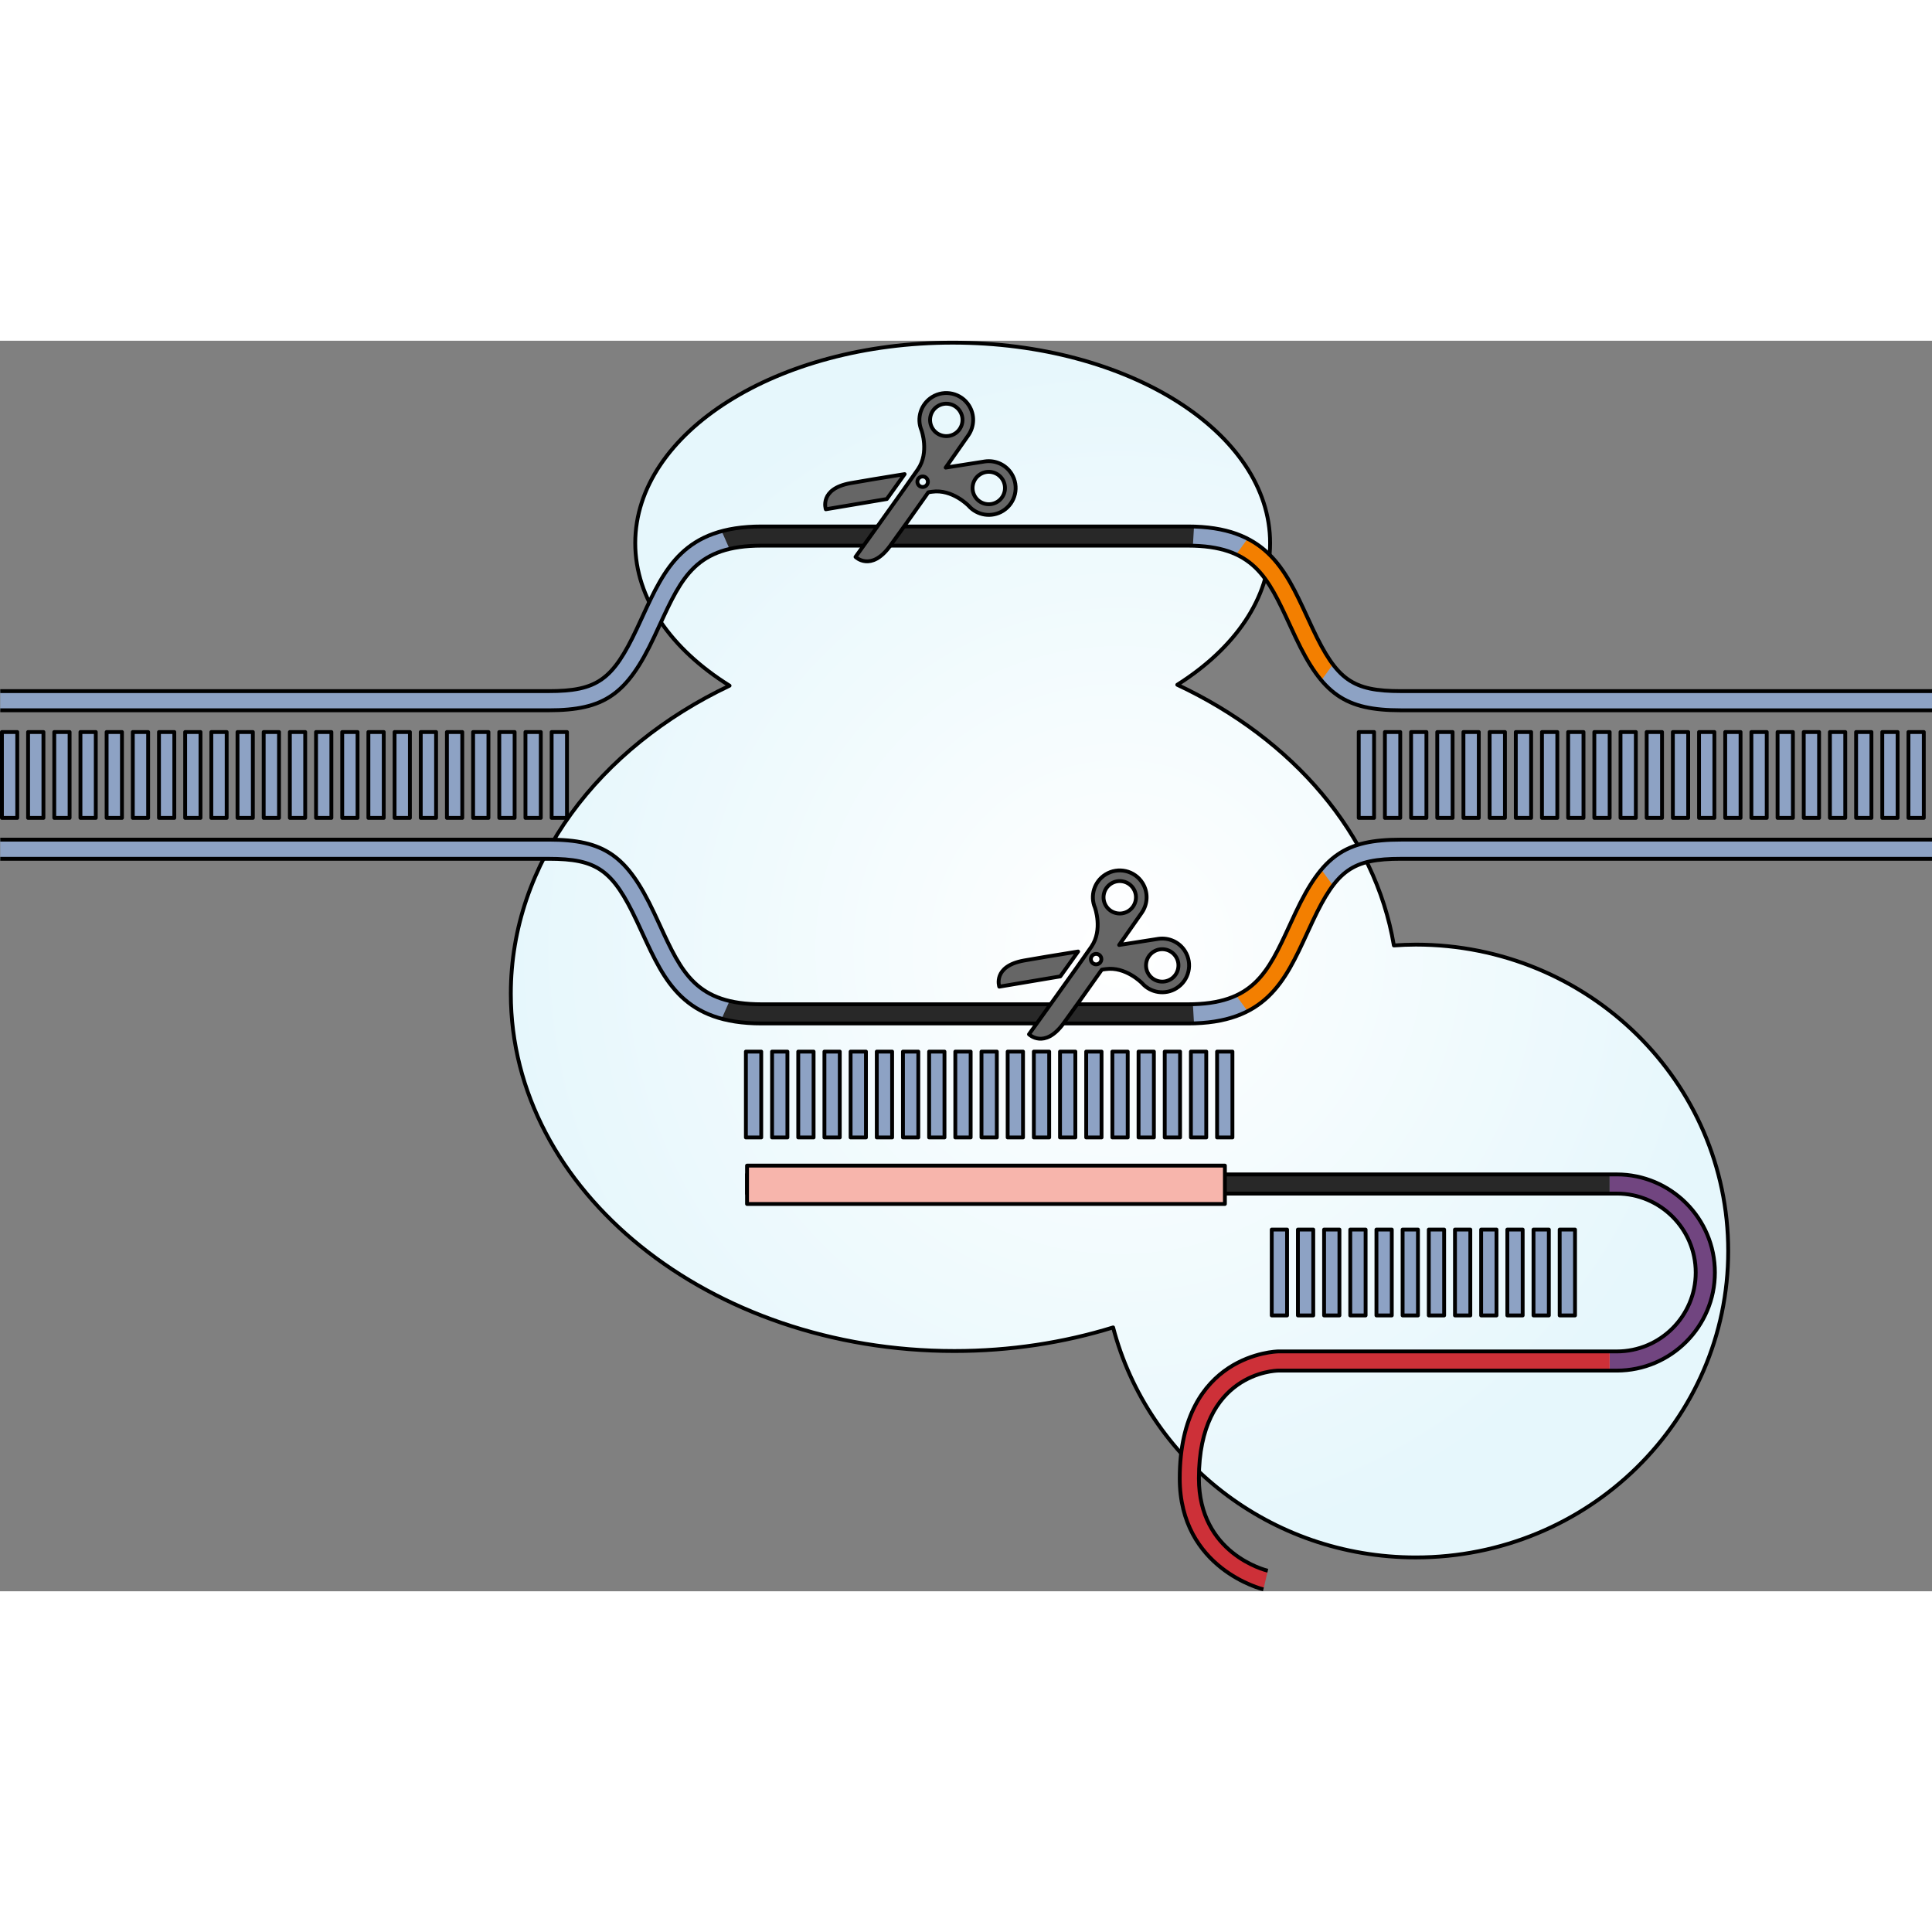 <?xml version="1.0" encoding="utf-8"?>
<!-- Created by: Science Figures, www.sciencefigures.org, Generator: Science Figures Editor -->
<svg version="1.1" id="Camada_1" xmlns="http://www.w3.org/2000/svg" xmlns:xlink="http://www.w3.org/1999/xlink" 
	 width="800px" height="800px" viewBox="0 0 503.948 326.192" enable-background="new 0 0 503.948 326.192"
	 xml:space="preserve">
<rect x="0" y="0" width="503.948" height="326.192" fill="#808080" stroke="none"/>
<g>
	<radialGradient id="SVGID_1_" cx="292.016" cy="158.933" r="158.603" gradientUnits="userSpaceOnUse">
		<stop  offset="0" style="stop-color:#FFFFFF"/>
		<stop  offset="1" style="stop-color:#E6F7FC"/>
	</radialGradient>
	<path fill="url(#SVGID_1_)" stroke="#000000" stroke-linecap="round" stroke-linejoin="round" stroke-miterlimit="10" d="
		M369.29,157.518c-1.922,0-3.821,0.089-5.709,0.217c-4.871-29.051-26.355-53.853-56.499-67.996
		c14.963-9.461,24.216-22.523,24.216-36.95c0-28.878-37.071-52.289-82.801-52.289s-82.801,23.41-82.801,52.289
		c0,14.55,9.418,27.707,24.605,37.186c-34.143,16.204-57.057,46.119-57.057,80.35c0,51.472,51.799,93.198,115.696,93.198
		c14.592,0,28.55-2.182,41.407-6.153c9.029,34.498,40.949,59.996,78.943,59.996c45.01,0,81.498-35.783,81.498-79.924
		C450.789,193.301,414.301,157.518,369.29,157.518z"/>
	<path fill="#714580" d="M421.73,217.459h-1.86v5h1.86c11.352,0,20.586,9.235,20.586,20.586s-9.234,20.586-20.586,20.586h-1.86v5
		h1.86c14.108,0,25.586-11.478,25.586-25.586S435.839,217.459,421.73,217.459z"/>
	<path fill="#CD3038" d="M333.417,263.632c-0.257,0.001-25.692,0.509-25.692,33.118c0,23.59,21.604,28.904,21.822,28.955
		l1.144-4.868c-0.733-0.175-17.966-4.526-17.966-24.087c0-27.526,19.882-28.106,20.705-28.118h86.44v-5H333.417z"/>
	<g>
		<path fill="#8DA2C4" d="M503.948,96.397H365.422c-14.545,0-20.462-4.11-27.525-19.12c-0.52-1.103-1.019-2.187-1.508-3.247
			c-5.712-12.394-9.485-20.582-26.547-20.582H198.681c-17.062,0-20.836,8.188-26.549,20.583c-0.488,1.06-0.987,2.143-1.507,3.245
			c-7.062,15.01-12.979,19.12-27.525,19.12H0.068v-5H143.1c12.629,0,16.714-2.885,23.002-16.249c0.513-1.09,1.006-2.161,1.489-3.209
			c5.81-12.605,10.826-23.491,31.09-23.491h111.161c20.263,0,25.279,10.885,31.088,23.489c0.483,1.048,0.978,2.12,1.49,3.21
			c6.289,13.364,10.374,16.249,23.002,16.249h138.526V96.397z"/>
		<path fill="#282828" d="M309.842,53.448c0.449,0,0.884,0.009,1.315,0.02l0.29-4.993c-0.526-0.016-1.058-0.027-1.605-0.027H198.681
			c-4.045,0-7.474,0.44-10.432,1.235l2.041,4.627c0,0,0,0,0,0c2.387-0.564,5.148-0.862,8.391-0.862H309.842z"/>
		<path fill="#F37F00" d="M347.682,84.422c-1.746-2.313-3.409-5.335-5.262-9.274c-0.513-1.091-1.007-2.162-1.49-3.21
			c-3.902-8.466-7.452-16.153-15.503-20.288l-2.985,4.104c7.013,3.257,10.028,9.773,13.947,18.276
			c0.489,1.06,0.988,2.144,1.508,3.247c2.265,4.814,4.414,8.502,6.766,11.297L347.682,84.422z"/>
		<path fill="none" stroke="#000000" stroke-linejoin="round" stroke-miterlimit="10" d="M503.948,96.397H365.422
			c-14.545,0-20.462-4.11-27.525-19.12c-0.52-1.103-1.019-2.187-1.508-3.247c-5.712-12.394-9.485-20.582-26.547-20.582H198.681
			c-17.062,0-20.836,8.188-26.549,20.583c-0.488,1.06-0.987,2.143-1.507,3.245c-7.062,15.01-12.979,19.12-27.525,19.12H0.068"/>
		<path fill="none" stroke="#000000" stroke-linejoin="round" stroke-miterlimit="10" d="M0.068,91.397H143.1
			c12.629,0,16.714-2.885,23.002-16.249c0.513-1.09,1.006-2.161,1.489-3.209c5.81-12.605,10.826-23.491,31.09-23.491h111.161
			c20.263,0,25.279,10.885,31.088,23.489c0.483,1.048,0.978,2.12,1.49,3.21c6.289,13.364,10.374,16.249,23.002,16.249h138.526"/>
	</g>
	<rect x="319.507" y="217.459" fill="#282828" width="100.363" height="5"/>
	<path fill="none" stroke="#000000" stroke-linejoin="round" stroke-miterlimit="10" d="M329.547,325.705
		c-0.218-0.051-21.822-5.365-21.822-28.955c0-32.608,25.436-33.116,25.692-33.118h88.313c11.352,0,20.586-9.235,20.586-20.586
		s-9.234-20.586-20.586-20.586H194.859v-5H421.73c14.108,0,25.586,11.478,25.586,25.586s-11.478,25.586-25.586,25.586H333.43
		c-0.823,0.011-20.705,0.592-20.705,28.118c0,19.561,17.232,23.912,17.966,24.087"/>
	<g>
		
			<rect x="0.5" y="102.068" fill="#8DA2C4" stroke="#000000" stroke-linecap="round" stroke-linejoin="round" stroke-miterlimit="10" width="4" height="22.396"/>
		
			<rect x="7.328" y="102.068" fill="#8DA2C4" stroke="#000000" stroke-linecap="round" stroke-linejoin="round" stroke-miterlimit="10" width="4" height="22.396"/>
		
			<rect x="14.156" y="102.068" fill="#8DA2C4" stroke="#000000" stroke-linecap="round" stroke-linejoin="round" stroke-miterlimit="10" width="4" height="22.396"/>
		
			<rect x="20.984" y="102.068" fill="#8DA2C4" stroke="#000000" stroke-linecap="round" stroke-linejoin="round" stroke-miterlimit="10" width="4" height="22.396"/>
		
			<rect x="27.812" y="102.068" fill="#8DA2C4" stroke="#000000" stroke-linecap="round" stroke-linejoin="round" stroke-miterlimit="10" width="4" height="22.396"/>
		
			<rect x="34.641" y="102.068" fill="#8DA2C4" stroke="#000000" stroke-linecap="round" stroke-linejoin="round" stroke-miterlimit="10" width="4" height="22.396"/>
		
			<rect x="41.469" y="102.068" fill="#8DA2C4" stroke="#000000" stroke-linecap="round" stroke-linejoin="round" stroke-miterlimit="10" width="4" height="22.396"/>
		
			<rect x="48.297" y="102.068" fill="#8DA2C4" stroke="#000000" stroke-linecap="round" stroke-linejoin="round" stroke-miterlimit="10" width="4" height="22.396"/>
		
			<rect x="55.125" y="102.068" fill="#8DA2C4" stroke="#000000" stroke-linecap="round" stroke-linejoin="round" stroke-miterlimit="10" width="4" height="22.396"/>
		
			<rect x="61.953" y="102.068" fill="#8DA2C4" stroke="#000000" stroke-linecap="round" stroke-linejoin="round" stroke-miterlimit="10" width="4" height="22.396"/>
		
			<rect x="68.781" y="102.068" fill="#8DA2C4" stroke="#000000" stroke-linecap="round" stroke-linejoin="round" stroke-miterlimit="10" width="4" height="22.396"/>
		
			<rect x="75.609" y="102.068" fill="#8DA2C4" stroke="#000000" stroke-linecap="round" stroke-linejoin="round" stroke-miterlimit="10" width="4" height="22.396"/>
		
			<rect x="82.438" y="102.068" fill="#8DA2C4" stroke="#000000" stroke-linecap="round" stroke-linejoin="round" stroke-miterlimit="10" width="4" height="22.396"/>
		
			<rect x="89.266" y="102.068" fill="#8DA2C4" stroke="#000000" stroke-linecap="round" stroke-linejoin="round" stroke-miterlimit="10" width="4" height="22.396"/>
		
			<rect x="96.094" y="102.068" fill="#8DA2C4" stroke="#000000" stroke-linecap="round" stroke-linejoin="round" stroke-miterlimit="10" width="4" height="22.396"/>
		
			<rect x="102.922" y="102.068" fill="#8DA2C4" stroke="#000000" stroke-linecap="round" stroke-linejoin="round" stroke-miterlimit="10" width="4" height="22.396"/>
		
			<rect x="109.75" y="102.068" fill="#8DA2C4" stroke="#000000" stroke-linecap="round" stroke-linejoin="round" stroke-miterlimit="10" width="4" height="22.396"/>
		
			<rect x="116.578" y="102.068" fill="#8DA2C4" stroke="#000000" stroke-linecap="round" stroke-linejoin="round" stroke-miterlimit="10" width="4" height="22.396"/>
		
			<rect x="123.407" y="102.068" fill="#8DA2C4" stroke="#000000" stroke-linecap="round" stroke-linejoin="round" stroke-miterlimit="10" width="4" height="22.396"/>
		
			<rect x="130.235" y="102.068" fill="#8DA2C4" stroke="#000000" stroke-linecap="round" stroke-linejoin="round" stroke-miterlimit="10" width="4" height="22.396"/>
		
			<rect x="137.063" y="102.068" fill="#8DA2C4" stroke="#000000" stroke-linecap="round" stroke-linejoin="round" stroke-miterlimit="10" width="4" height="22.396"/>
		
			<rect x="143.892" y="102.068" fill="#8DA2C4" stroke="#000000" stroke-linecap="round" stroke-linejoin="round" stroke-miterlimit="10" width="4" height="22.396"/>
	</g>
	<g>
		
			<rect x="194.562" y="185.427" fill="#8DA2C4" stroke="#000000" stroke-linecap="round" stroke-linejoin="round" stroke-miterlimit="10" width="4" height="22.396"/>
		
			<rect x="201.391" y="185.427" fill="#8DA2C4" stroke="#000000" stroke-linecap="round" stroke-linejoin="round" stroke-miterlimit="10" width="4" height="22.396"/>
		
			<rect x="208.219" y="185.427" fill="#8DA2C4" stroke="#000000" stroke-linecap="round" stroke-linejoin="round" stroke-miterlimit="10" width="4" height="22.396"/>
		
			<rect x="215.047" y="185.427" fill="#8DA2C4" stroke="#000000" stroke-linecap="round" stroke-linejoin="round" stroke-miterlimit="10" width="4" height="22.396"/>
		
			<rect x="221.875" y="185.427" fill="#8DA2C4" stroke="#000000" stroke-linecap="round" stroke-linejoin="round" stroke-miterlimit="10" width="4" height="22.396"/>
		
			<rect x="228.703" y="185.427" fill="#8DA2C4" stroke="#000000" stroke-linecap="round" stroke-linejoin="round" stroke-miterlimit="10" width="4" height="22.396"/>
		
			<rect x="235.531" y="185.427" fill="#8DA2C4" stroke="#000000" stroke-linecap="round" stroke-linejoin="round" stroke-miterlimit="10" width="4" height="22.396"/>
		
			<rect x="242.359" y="185.427" fill="#8DA2C4" stroke="#000000" stroke-linecap="round" stroke-linejoin="round" stroke-miterlimit="10" width="4" height="22.396"/>
		
			<rect x="249.188" y="185.427" fill="#8DA2C4" stroke="#000000" stroke-linecap="round" stroke-linejoin="round" stroke-miterlimit="10" width="4" height="22.396"/>
		
			<rect x="256.016" y="185.427" fill="#8DA2C4" stroke="#000000" stroke-linecap="round" stroke-linejoin="round" stroke-miterlimit="10" width="4" height="22.396"/>
		
			<rect x="262.844" y="185.427" fill="#8DA2C4" stroke="#000000" stroke-linecap="round" stroke-linejoin="round" stroke-miterlimit="10" width="4" height="22.396"/>
		
			<rect x="269.672" y="185.427" fill="#8DA2C4" stroke="#000000" stroke-linecap="round" stroke-linejoin="round" stroke-miterlimit="10" width="4" height="22.396"/>
		
			<rect x="276.5" y="185.427" fill="#8DA2C4" stroke="#000000" stroke-linecap="round" stroke-linejoin="round" stroke-miterlimit="10" width="4" height="22.396"/>
		
			<rect x="283.328" y="185.427" fill="#8DA2C4" stroke="#000000" stroke-linecap="round" stroke-linejoin="round" stroke-miterlimit="10" width="4" height="22.396"/>
		
			<rect x="290.156" y="185.427" fill="#8DA2C4" stroke="#000000" stroke-linecap="round" stroke-linejoin="round" stroke-miterlimit="10" width="4" height="22.396"/>
		
			<rect x="296.984" y="185.427" fill="#8DA2C4" stroke="#000000" stroke-linecap="round" stroke-linejoin="round" stroke-miterlimit="10" width="4" height="22.396"/>
		
			<rect x="303.812" y="185.427" fill="#8DA2C4" stroke="#000000" stroke-linecap="round" stroke-linejoin="round" stroke-miterlimit="10" width="4" height="22.396"/>
		
			<rect x="310.641" y="185.427" fill="#8DA2C4" stroke="#000000" stroke-linecap="round" stroke-linejoin="round" stroke-miterlimit="10" width="4" height="22.396"/>
		
			<rect x="317.469" y="185.427" fill="#8DA2C4" stroke="#000000" stroke-linecap="round" stroke-linejoin="round" stroke-miterlimit="10" width="4" height="22.396"/>
	</g>
	<g>
		
			<rect x="331.724" y="231.848" fill="#8DA2C4" stroke="#000000" stroke-linecap="round" stroke-linejoin="round" stroke-miterlimit="10" width="4" height="22.396"/>
		
			<rect x="338.552" y="231.848" fill="#8DA2C4" stroke="#000000" stroke-linecap="round" stroke-linejoin="round" stroke-miterlimit="10" width="4" height="22.396"/>
		
			<rect x="345.38" y="231.848" fill="#8DA2C4" stroke="#000000" stroke-linecap="round" stroke-linejoin="round" stroke-miterlimit="10" width="4" height="22.396"/>
		
			<rect x="352.208" y="231.848" fill="#8DA2C4" stroke="#000000" stroke-linecap="round" stroke-linejoin="round" stroke-miterlimit="10" width="4" height="22.396"/>
		
			<rect x="359.036" y="231.848" fill="#8DA2C4" stroke="#000000" stroke-linecap="round" stroke-linejoin="round" stroke-miterlimit="10" width="4" height="22.396"/>
		
			<rect x="365.864" y="231.848" fill="#8DA2C4" stroke="#000000" stroke-linecap="round" stroke-linejoin="round" stroke-miterlimit="10" width="4" height="22.396"/>
		
			<rect x="372.692" y="231.848" fill="#8DA2C4" stroke="#000000" stroke-linecap="round" stroke-linejoin="round" stroke-miterlimit="10" width="4" height="22.396"/>
		
			<rect x="379.521" y="231.848" fill="#8DA2C4" stroke="#000000" stroke-linecap="round" stroke-linejoin="round" stroke-miterlimit="10" width="4" height="22.396"/>
		
			<rect x="386.349" y="231.848" fill="#8DA2C4" stroke="#000000" stroke-linecap="round" stroke-linejoin="round" stroke-miterlimit="10" width="4" height="22.396"/>
		
			<rect x="393.177" y="231.848" fill="#8DA2C4" stroke="#000000" stroke-linecap="round" stroke-linejoin="round" stroke-miterlimit="10" width="4" height="22.396"/>
		
			<rect x="400.005" y="231.848" fill="#8DA2C4" stroke="#000000" stroke-linecap="round" stroke-linejoin="round" stroke-miterlimit="10" width="4" height="22.396"/>
		
			<rect x="406.833" y="231.848" fill="#8DA2C4" stroke="#000000" stroke-linecap="round" stroke-linejoin="round" stroke-miterlimit="10" width="4" height="22.396"/>
	</g>
	<g>
		
			<rect x="354.416" y="102.068" fill="#8DA2C4" stroke="#000000" stroke-linecap="round" stroke-linejoin="round" stroke-miterlimit="10" width="4" height="22.396"/>
		
			<rect x="361.244" y="102.068" fill="#8DA2C4" stroke="#000000" stroke-linecap="round" stroke-linejoin="round" stroke-miterlimit="10" width="4" height="22.396"/>
		
			<rect x="368.072" y="102.068" fill="#8DA2C4" stroke="#000000" stroke-linecap="round" stroke-linejoin="round" stroke-miterlimit="10" width="4" height="22.396"/>
		
			<rect x="374.9" y="102.068" fill="#8DA2C4" stroke="#000000" stroke-linecap="round" stroke-linejoin="round" stroke-miterlimit="10" width="4" height="22.396"/>
		
			<rect x="381.729" y="102.068" fill="#8DA2C4" stroke="#000000" stroke-linecap="round" stroke-linejoin="round" stroke-miterlimit="10" width="4" height="22.396"/>
		
			<rect x="388.557" y="102.068" fill="#8DA2C4" stroke="#000000" stroke-linecap="round" stroke-linejoin="round" stroke-miterlimit="10" width="4" height="22.396"/>
		
			<rect x="395.385" y="102.068" fill="#8DA2C4" stroke="#000000" stroke-linecap="round" stroke-linejoin="round" stroke-miterlimit="10" width="4" height="22.396"/>
		
			<rect x="402.213" y="102.068" fill="#8DA2C4" stroke="#000000" stroke-linecap="round" stroke-linejoin="round" stroke-miterlimit="10" width="4" height="22.396"/>
		
			<rect x="409.041" y="102.068" fill="#8DA2C4" stroke="#000000" stroke-linecap="round" stroke-linejoin="round" stroke-miterlimit="10" width="4" height="22.396"/>
		
			<rect x="415.87" y="102.068" fill="#8DA2C4" stroke="#000000" stroke-linecap="round" stroke-linejoin="round" stroke-miterlimit="10" width="4" height="22.396"/>
		
			<rect x="422.698" y="102.068" fill="#8DA2C4" stroke="#000000" stroke-linecap="round" stroke-linejoin="round" stroke-miterlimit="10" width="4" height="22.396"/>
		
			<rect x="429.526" y="102.068" fill="#8DA2C4" stroke="#000000" stroke-linecap="round" stroke-linejoin="round" stroke-miterlimit="10" width="4" height="22.396"/>
		
			<rect x="436.354" y="102.068" fill="#8DA2C4" stroke="#000000" stroke-linecap="round" stroke-linejoin="round" stroke-miterlimit="10" width="4" height="22.396"/>
		
			<rect x="443.183" y="102.068" fill="#8DA2C4" stroke="#000000" stroke-linecap="round" stroke-linejoin="round" stroke-miterlimit="10" width="4" height="22.396"/>
		
			<rect x="450.011" y="102.068" fill="#8DA2C4" stroke="#000000" stroke-linecap="round" stroke-linejoin="round" stroke-miterlimit="10" width="4" height="22.396"/>
		
			<rect x="456.839" y="102.068" fill="#8DA2C4" stroke="#000000" stroke-linecap="round" stroke-linejoin="round" stroke-miterlimit="10" width="4" height="22.396"/>
		
			<rect x="463.667" y="102.068" fill="#8DA2C4" stroke="#000000" stroke-linecap="round" stroke-linejoin="round" stroke-miterlimit="10" width="4" height="22.396"/>
		
			<rect x="470.495" y="102.068" fill="#8DA2C4" stroke="#000000" stroke-linecap="round" stroke-linejoin="round" stroke-miterlimit="10" width="4" height="22.396"/>
		
			<rect x="477.323" y="102.068" fill="#8DA2C4" stroke="#000000" stroke-linecap="round" stroke-linejoin="round" stroke-miterlimit="10" width="4" height="22.396"/>
		
			<rect x="484.151" y="102.068" fill="#8DA2C4" stroke="#000000" stroke-linecap="round" stroke-linejoin="round" stroke-miterlimit="10" width="4" height="22.396"/>
		
			<rect x="490.979" y="102.068" fill="#8DA2C4" stroke="#000000" stroke-linecap="round" stroke-linejoin="round" stroke-miterlimit="10" width="4" height="22.396"/>
		
			<rect x="497.808" y="102.068" fill="#8DA2C4" stroke="#000000" stroke-linecap="round" stroke-linejoin="round" stroke-miterlimit="10" width="4" height="22.396"/>
	</g>
	<g>
		<path fill="#8DA2C4" d="M503.948,130.135H365.422c-14.545,0-20.462,4.11-27.525,19.12c-0.52,1.103-1.019,2.187-1.508,3.247
			c-5.712,12.394-9.485,20.582-26.547,20.582H198.681c-17.062,0-20.836-8.188-26.549-20.583c-0.488-1.06-0.987-2.143-1.507-3.245
			c-7.062-15.01-12.979-19.12-27.525-19.12H0.068v5H143.1c12.629,0,16.714,2.885,23.002,16.249c0.513,1.09,1.006,2.161,1.489,3.209
			c5.81,12.605,10.826,23.491,31.09,23.491h111.161c20.263,0,25.279-10.885,31.088-23.489c0.483-1.048,0.978-2.12,1.49-3.21
			c6.289-13.364,10.374-16.249,23.002-16.249h138.526V130.135z"/>
		<path fill="#282828" d="M309.842,173.084c0.449,0,0.884-0.009,1.315-0.02l0.29,4.993c-0.526,0.016-1.058,0.027-1.605,0.027
			H198.681c-4.045,0-7.474-0.44-10.432-1.235l2.041-4.627c0,0,0,0,0,0c2.387,0.564,5.148,0.862,8.391,0.862H309.842z"/>
		<path fill="#F37F00" d="M347.682,142.111c-1.746,2.313-3.409,5.335-5.262,9.274c-0.513,1.091-1.007,2.162-1.49,3.21
			c-3.902,8.466-7.452,16.153-15.503,20.288l-2.985-4.104c7.013-3.257,10.028-9.773,13.947-18.276
			c0.489-1.06,0.988-2.144,1.508-3.247c2.265-4.814,4.414-8.502,6.766-11.297L347.682,142.111z"/>
		<path fill="none" stroke="#000000" stroke-linejoin="round" stroke-miterlimit="10" d="M503.948,130.135H365.422
			c-14.545,0-20.462,4.11-27.525,19.12c-0.52,1.103-1.019,2.187-1.508,3.247c-5.712,12.394-9.485,20.582-26.547,20.582H198.681
			c-17.062,0-20.836-8.188-26.549-20.583c-0.488-1.06-0.987-2.143-1.507-3.245c-7.062-15.01-12.979-19.12-27.525-19.12H0.068"/>
		<path fill="none" stroke="#000000" stroke-linejoin="round" stroke-miterlimit="10" d="M0.068,135.135H143.1
			c12.629,0,16.714,2.885,23.002,16.249c0.513,1.09,1.006,2.161,1.489,3.209c5.81,12.605,10.826,23.491,31.09,23.491h111.161
			c20.263,0,25.279-10.885,31.088-23.489c0.483-1.048,0.978-2.12,1.49-3.21c6.289-13.364,10.374-16.249,23.002-16.249h138.526"/>
	</g>
	
		<rect x="194.859" y="215.166" fill="#F7B5AC" stroke="#000000" stroke-linejoin="round" stroke-miterlimit="10" width="124.647" height="10"/>
	<g>
		
			<path id="changecolor_223_" fill="#666666" stroke="#000000" stroke-linecap="round" stroke-linejoin="round" stroke-miterlimit="10" d="
			M285.609,147.875c0,0,2.091,5.766-0.906,10.162c-2.998,4.395-16.299,22.874-16.299,22.874s3.992,3.967,8.96-2.789
			c2.106-2.862,6.107-8.509,10.025-14.063c0.303-0.05,0.476-0.08,0.573-0.096c-0.061,0.013-0.053,0.015,0.406-0.051
			c5.266-0.757,9.524,3.655,9.524,3.655l-0.002-0.003c2.224,2.541,6.021,3.173,8.981,1.327c3.284-2.048,4.283-6.371,2.235-9.654
			c-1.512-2.425-4.264-3.601-6.921-3.233c0,0-0.003,0-0.005,0.001c-0.073,0.01-0.145,0.02-0.216,0.034
			c-1.242,0.196-3.275,0.499-10.044,1.577c2.944-4.198,5.277-7.533,5.834-8.326c0.041-0.06,0.083-0.119,0.123-0.181
			c0.001-0.001,0.003-0.005,0.003-0.005c1.501-2.221,1.655-5.21,0.143-7.635c-2.049-3.286-6.371-4.29-9.655-2.241
			C285.41,141.074,284.307,144.763,285.609,147.875z M306.75,160.708c1.235,1.98,0.63,4.59-1.35,5.825
			c-1.983,1.237-4.59,0.631-5.826-1.35c-1.237-1.984-0.634-4.591,1.349-5.828C302.903,158.12,305.512,158.724,306.75,160.708z
			 M287.078,160.577c0.399,0.64,0.204,1.489-0.437,1.888c-0.642,0.4-1.49,0.202-1.889-0.438c-0.4-0.641-0.203-1.487,0.438-1.887
			C285.832,159.74,286.678,159.936,287.078,160.577z M295.668,142.94c1.235,1.981,0.63,4.59-1.35,5.825
			c-1.983,1.237-4.59,0.631-5.826-1.35c-1.237-1.983-0.634-4.591,1.349-5.827C291.821,140.353,294.431,140.957,295.668,142.94z
			 M267.102,161.668c-8.255,1.488-6.448,6.818-6.448,6.818s8.254-1.403,15.921-2.678c1.446-2.015,3.07-4.282,4.643-6.49
			C275.516,160.24,270.087,161.129,267.102,161.668z"/>
	</g>
	<g>
		
			<path id="changecolor_224_" fill="#666666" stroke="#000000" stroke-linecap="round" stroke-linejoin="round" stroke-miterlimit="10" d="
			M240.363,23.351c0,0,2.091,5.766-0.906,10.162c-2.998,4.395-16.299,22.874-16.299,22.874s3.992,3.967,8.96-2.789
			c2.106-2.862,6.107-8.509,10.025-14.063c0.303-0.05,0.476-0.08,0.573-0.096c-0.061,0.013-0.053,0.015,0.406-0.051
			c5.266-0.757,9.524,3.655,9.524,3.655l-0.002-0.003c2.224,2.541,6.021,3.173,8.981,1.327c3.284-2.048,4.283-6.371,2.235-9.654
			c-1.512-2.425-4.264-3.601-6.921-3.233c0,0-0.003,0-0.005,0.001c-0.073,0.01-0.145,0.02-0.216,0.034
			c-1.242,0.196-3.275,0.499-10.044,1.577c2.944-4.198,5.277-7.533,5.834-8.326c0.041-0.06,0.083-0.119,0.123-0.181
			c0.001-0.001,0.003-0.004,0.003-0.004c1.501-2.221,1.655-5.21,0.143-7.635c-2.049-3.286-6.371-4.29-9.655-2.241
			C240.163,16.551,239.06,20.239,240.363,23.351z M261.503,36.184c1.235,1.98,0.63,4.59-1.35,5.825
			c-1.983,1.237-4.59,0.631-5.826-1.35c-1.237-1.984-0.634-4.591,1.349-5.828C257.657,33.596,260.266,34.2,261.503,36.184z
			 M241.831,36.053c0.399,0.64,0.204,1.489-0.437,1.888c-0.642,0.4-1.49,0.202-1.889-0.438c-0.4-0.641-0.203-1.487,0.438-1.887
			C240.585,35.216,241.431,35.412,241.831,36.053z M250.421,18.416c1.235,1.981,0.63,4.59-1.35,5.825
			c-1.983,1.237-4.59,0.631-5.826-1.35c-1.237-1.983-0.634-4.591,1.349-5.827C246.575,15.829,249.184,16.433,250.421,18.416z
			 M221.855,37.144c-8.255,1.488-6.448,6.818-6.448,6.818s8.254-1.403,15.921-2.678c1.446-2.015,3.07-4.282,4.643-6.49
			C230.269,35.716,224.841,36.605,221.855,37.144z"/>
	</g>
</g>
</svg>